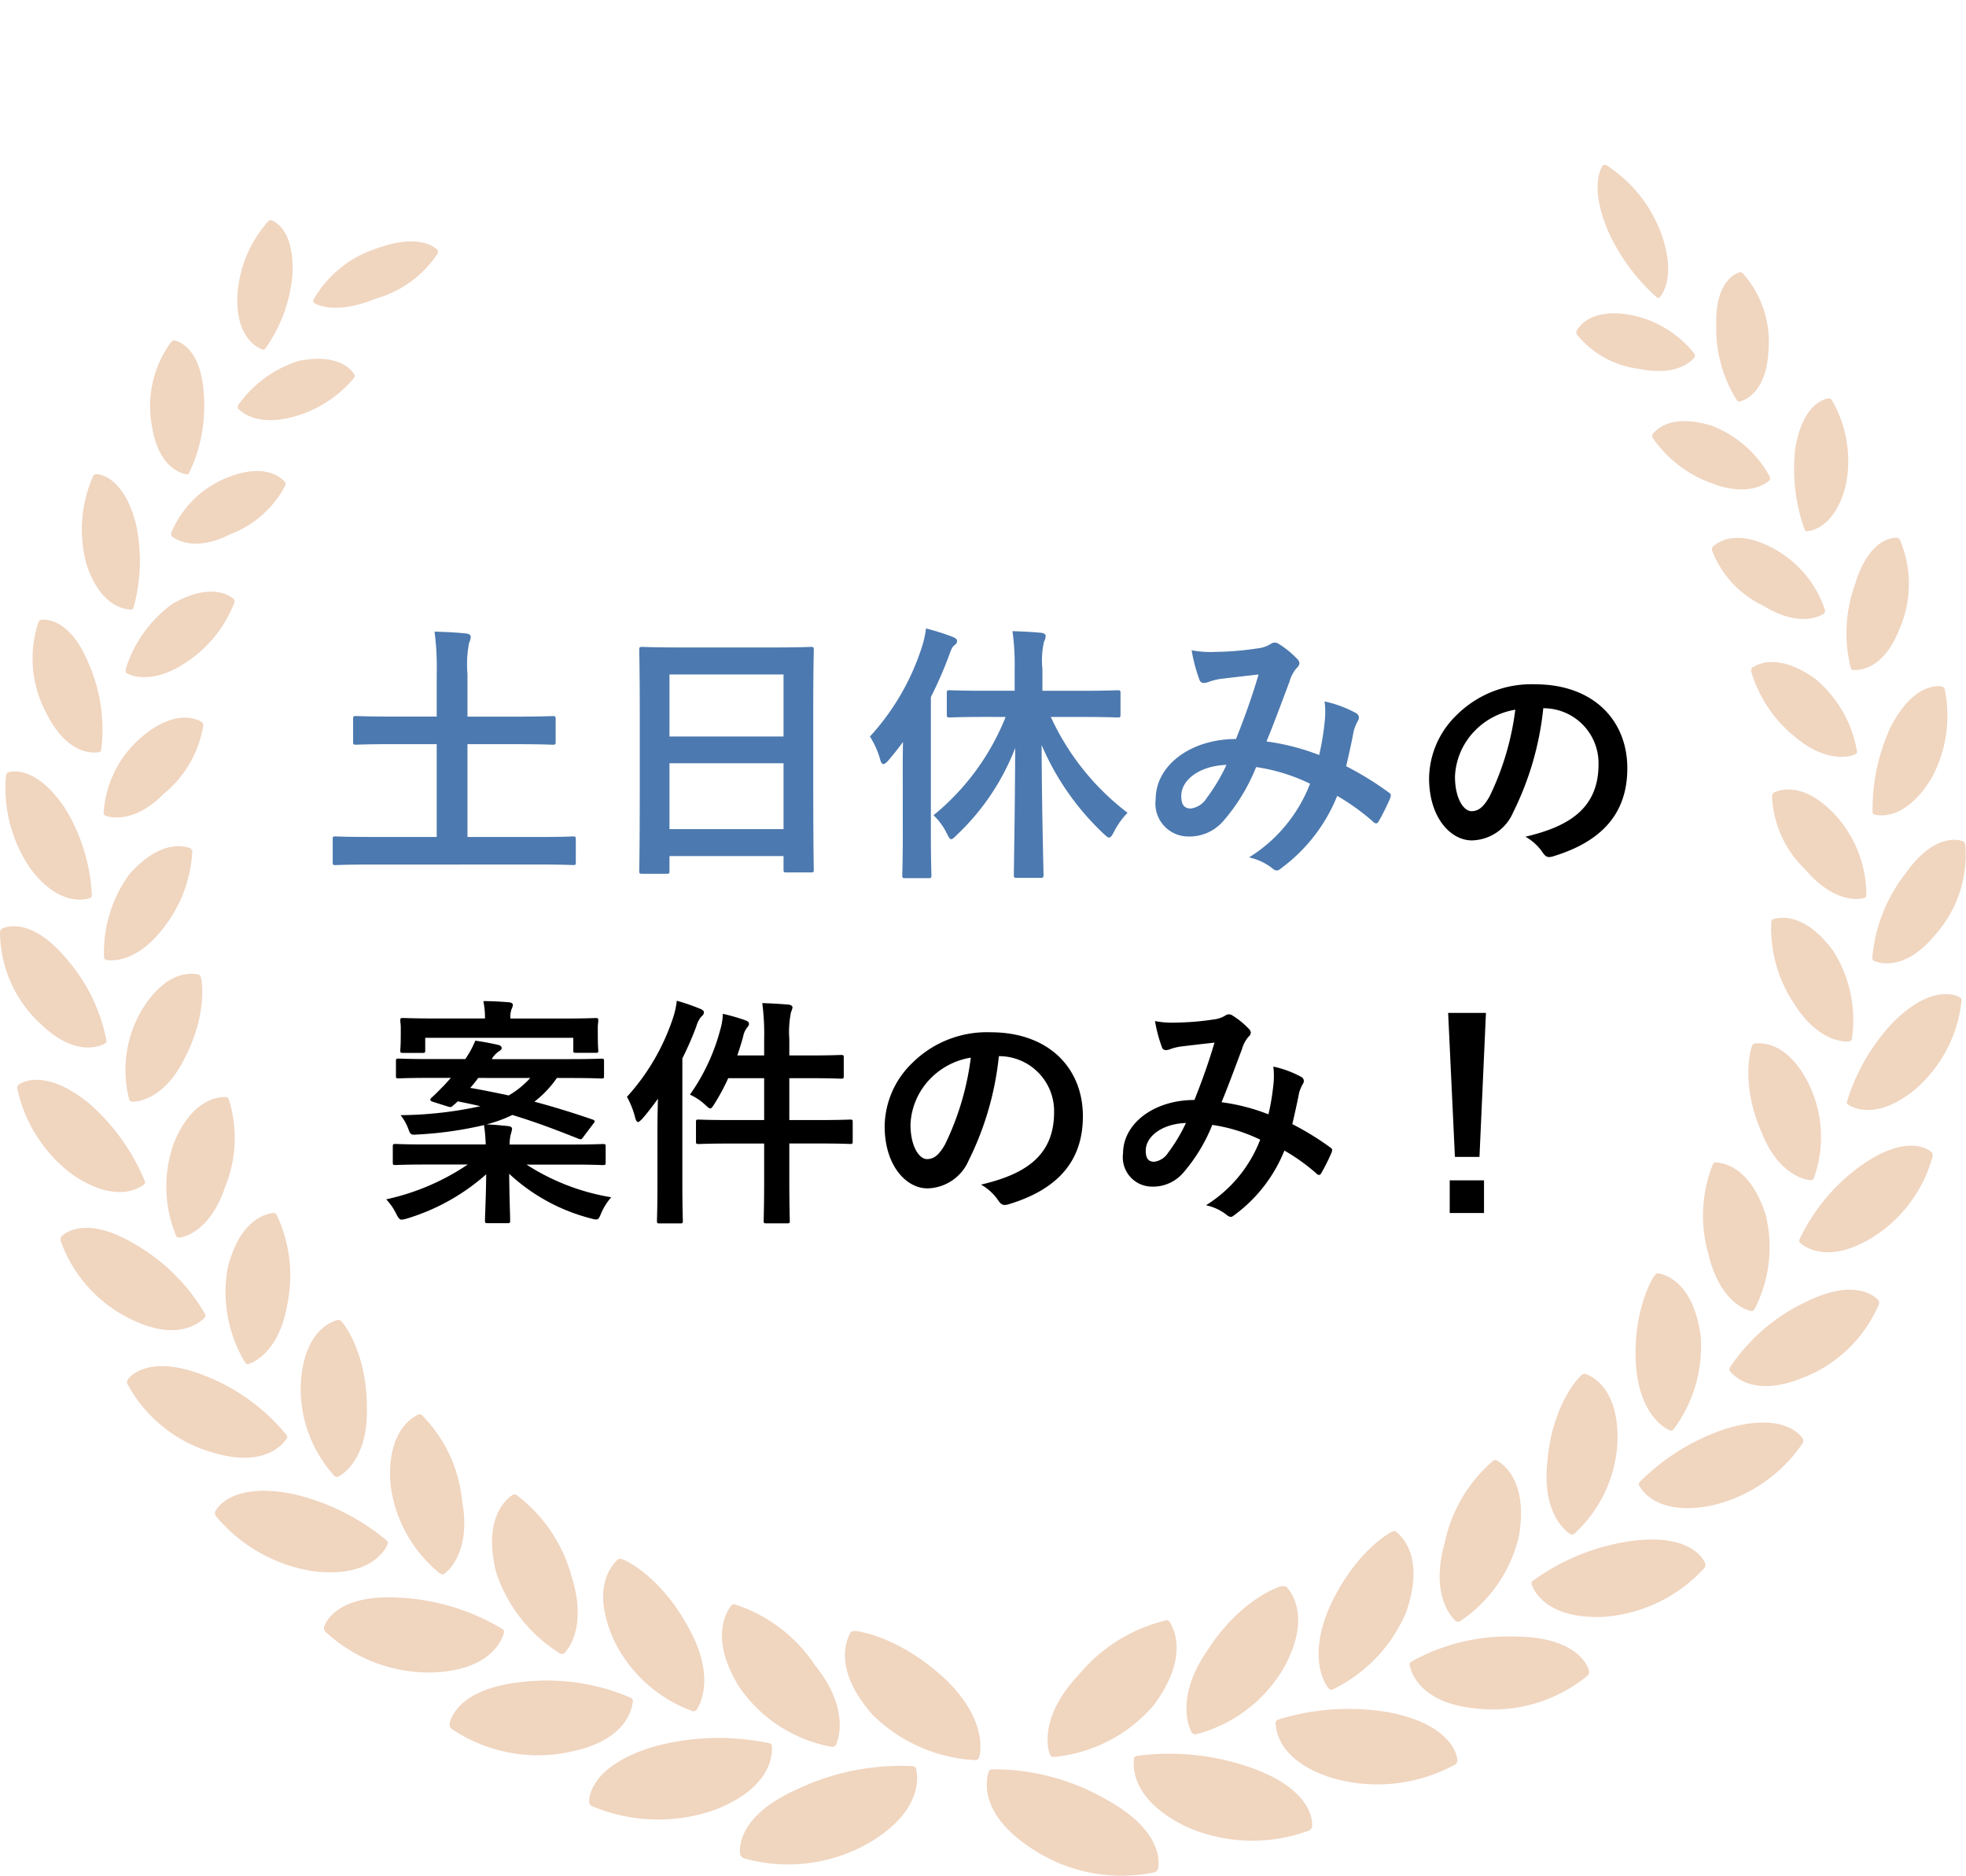 <svg height="124" viewBox="0 0 130 124" width="130" xmlns="http://www.w3.org/2000/svg" xmlns:xlink="http://www.w3.org/1999/xlink"><clipPath id="a"><path d="m0 0h130v124h-130z"/></clipPath><g clip-path="url(#a)" fill="#f0d5bf"><path d="m28.918 41.677a7.908 7.908 0 0 0 3.944-2.571l.024-.17c-.016.018-.694-1.529-3.713-.926a7.75 7.75 0 0 0 -4.006 2.936l-.018.172c-.013.018 1.041 1.34 3.769.559" transform="translate(-9.428 -14.149)"/><path d="m22 53.9a6.84 6.84 0 0 0 3.663-3.252l-.011-.182c-.013.023-1-1.472-3.879-.3a6.692 6.692 0 0 0 -3.673 3.653l.019.184c-.011.021 1.323 1.205 3.877-.1" transform="translate(-6.785 -18.578)"/><path d="m17.355 67.072a8.3 8.3 0 0 0 3.133-3.946l-.033-.179c0 .028-1.24-1.333-4.091.312a8.4 8.4 0 0 0 -3.095 4.365l.04.181c-.006.024 1.523.994 4.046-.733" transform="translate(-4.975 -23.331)"/><path d="m14.958 80.76a7.329 7.329 0 0 0 2.6-4.537l-.073-.18c-.006.029-1.517-1.161-4.046 1.013a7.143 7.143 0 0 0 -2.473 4.967.2.2 0 0 0 .083.179c0 .026 1.76.759 3.907-1.441" transform="translate(-4.11 -28.3)"/><path d="m14.966 94.676a8.982 8.982 0 0 0 1.877-5.05l-.1-.171c0 .031-1.7-.936-4.059 1.7a8.786 8.786 0 0 0 -1.68 5.483.194.194 0 0 0 .1.17c0 .029 1.883.481 3.853-2.128" transform="translate(-4.126 -33.368)"/><path d="m17.152 108.418c1.621-3.059 1.146-5.42 1.088-5.439a.242.242 0 0 0 -.134-.158c0 .033-1.925-.672-3.771 2.376a7.8 7.8 0 0 0 -.823 5.865.211.211 0 0 0 .141.155c.008.031 2.027.16 3.5-2.8" transform="translate(-4.975 -38.399)"/><path d="m21.522 121.629a8.524 8.524 0 0 0 .208-5.7.226.226 0 0 0 -.15-.142c.046.023-2.1-.357-3.486 3.05a8.5 8.5 0 0 0 .15 6.107.227.227 0 0 0 .175.132c.044.016 2.04-.165 3.1-3.443" transform="translate(-6.601 -43.259)"/><path d="m27.942 133.945a9.352 9.352 0 0 0 -.733-5.82.251.251 0 0 0 -.183-.115c.016.035-2.149-.042-3.057 3.687a9.07 9.07 0 0 0 1.155 6.195.22.22 0 0 0 .19.111c.018.029 2.067-.527 2.628-4.058" transform="translate(-8.923 -47.828)"/><path d="m36.179 145.158c.013-3.785-1.648-5.782-1.714-5.774a.27.27 0 0 0 -.211-.083c.022.034-2.219.33-2.449 4.207a8.589 8.589 0 0 0 2.209 6.095.231.231 0 0 0 .215.077c.023.028 2.03-.9 1.949-4.522" transform="translate(-11.917 -52.046)"/><path d="m46.019 154.937a9.286 9.286 0 0 0 -2.647-5.608.248.248 0 0 0 -.216-.058c.053.007-2.209.707-1.853 4.718a8.964 8.964 0 0 0 3.265 5.806.244.244 0 0 0 .234.037c.04.013 1.9-1.247 1.216-4.894" transform="translate(-15.47 -55.769)"/><path d="m57.262 162.975a10.032 10.032 0 0 0 -3.6-5.221.262.262 0 0 0 -.234-.017c.037.027-2.1 1.04-1.118 5.1a9.992 9.992 0 0 0 4.239 5.4.233.233 0 0 0 .244 0c.052-.011 1.693-1.543.469-5.255" transform="translate(-19.514 -58.927)"/><path d="m69.514 169.194c-1.9-3.6-4.439-4.71-4.508-4.657a.28.28 0 0 0 -.241.029c.042.023-1.98 1.43-.274 5.28a9.277 9.277 0 0 0 5.2 4.735.249.249 0 0 0 .244-.034c.04.016 1.47-1.905-.423-5.354" transform="translate(-23.921 -61.47)"/><path d="m82.532 173.367a10.072 10.072 0 0 0 -5.3-4.034.264.264 0 0 0 -.234.054c.057-.014-1.773 1.781.561 5.472a9.471 9.471 0 0 0 6.065 3.885.264.264 0 0 0 .244-.084c.047 0 1.166-2.186-1.334-5.294" transform="translate(-28.63 -63.264)"/><path d="m95.992 175.3c-3.112-2.893-5.97-3.205-6.024-3.156a.284.284 0 0 0 -.231.1c.052.01-1.5 2.064 1.468 5.429a10.4 10.4 0 0 0 6.78 3 .252.252 0 0 0 .234-.111c.047 0 .814-2.374-2.227-5.263" transform="translate(-33.508 -64.315)"/><path d="m25.1 28.361a8.1 8.1 0 0 1 2.047-5.05.237.237 0 0 1 .181-.075c.017-.017 1.6.448 1.415 3.652a9.847 9.847 0 0 1 -1.788 4.831.177.177 0 0 1 -.154.081c.046.008-1.771-.43-1.7-3.44" transform="translate(-9.41 -8.681)"/><path d="m16 41.549a7.125 7.125 0 0 1 1.278-5.515.25.25 0 0 1 .182-.1c.014-.021 1.751.217 1.967 3.459a10.2 10.2 0 0 1 -.959 5.289.194.194 0 0 1 -.153.106c.011-.021-1.838-.109-2.316-3.239" transform="translate(-5.959 -13.425)"/><path d="m8.985 56.061a8.758 8.758 0 0 1 .415-5.874.26.26 0 0 1 .161-.139c.013-.024 1.789-.083 2.671 3.256a11.6 11.6 0 0 1 -.151 5.555.19.19 0 0 1 -.13.136c.026-.018-1.908.2-2.962-2.934" transform="translate(-3.249 -18.698)"/><path d="m4.405 71.67a7.662 7.662 0 0 1 -.581-6.081.279.279 0 0 1 .153-.167c.008-.028 1.856-.371 3.172 2.862a10.848 10.848 0 0 1 .839 5.716.206.206 0 0 1 -.119.159c0-.026-1.91.535-3.464-2.488" transform="translate(-1.294 -24.435)"/><path d="m2.209 87.83a9.456 9.456 0 0 1 -1.603-6.13.283.283 0 0 1 .117-.2c0-.029 1.783-.69 3.822 2.41a12.086 12.086 0 0 1 1.738 5.691.2.2 0 0 1 -.086.182c.029-.028-1.884.866-3.988-1.958" transform="translate(-.211 -30.423)"/><path d="m2.629 104.164a8.328 8.328 0 0 1 -2.629-6 .306.306 0 0 1 .1-.221c0-.033 1.755-1 4.189 1.845a11.557 11.557 0 0 1 2.75 5.515.223.223 0 0 1 -.068.2c0-.03-1.758 1.2-4.339-1.344" transform="translate(0 -36.526)"/><path d="m5.521 120.263a9.566 9.566 0 0 1 -3.686-5.7.3.3 0 0 1 .054-.24c-.008-.036 1.587-1.3 4.653 1.177a13.792 13.792 0 0 1 3.717 5.156.223.223 0 0 1 -.029.217c-.009-.031-1.56 1.517-4.711-.612" transform="translate(-.686 -42.583)"/><path d="m11.1 135.652a9.145 9.145 0 0 1 -4.691-5.2.336.336 0 0 1 .028-.259c.005-.043 1.416-1.587 4.851.46a12.661 12.661 0 0 1 4.661 4.621.22.22 0 0 1 .011.222c.026-.052-1.4 1.846-4.86.155" transform="translate(-2.397 -48.42)"/><path d="m19.123 149.9a9.31 9.31 0 0 1 -5.645-4.509.332.332 0 0 1 -.022-.266c-.021-.034 1.188-1.852 5.034-.343a13.114 13.114 0 0 1 5.483 3.941.25.25 0 0 1 .039.232c-.021-.03-1.071 2.084-4.889.946" transform="translate(-5.038 -53.87)"/><path d="m29.319 162.669a10.423 10.423 0 0 1 -6.51-3.644.331.331 0 0 1 -.071-.262c-.022-.038.877-2.054 5.115-1.219a14.846 14.846 0 0 1 6.234 3.08.246.246 0 0 1 .083.225c-.028-.027-.722 2.279-4.851 1.821" transform="translate(-8.522 -58.787)"/><path d="m41.554 173.548a10.053 10.053 0 0 1 -7.186-2.687.367.367 0 0 1 -.1-.264c-.021-.046.573-2.245 4.934-1.994a14.606 14.606 0 0 1 6.856 2.071.24.24 0 0 1 .125.208c-.019-.044-.366 2.464-4.625 2.667" transform="translate(-12.845 -62.987)"/><path d="m55.473 182.1a10.2 10.2 0 0 1 -7.765-1.52.365.365 0 0 1 -.154-.246c-.039-.026.223-2.383 4.7-2.852a14 14 0 0 1 7.271 1.025.273.273 0 0 1 .156.2c-.034-.028.043 2.568-4.208 3.388" transform="translate(-17.827 -66.275)"/><path d="m70.686 188.161a11.274 11.274 0 0 1 -8.16-.218.339.339 0 0 1 -.2-.224c-.031-.056-.185-2.4 4.331-3.733a16.293 16.293 0 0 1 7.549-.215.269.269 0 0 1 .2.174c-.044-.012.489 2.561-3.717 4.215" transform="translate(-23.364 -68.535)"/><path d="m86.855 191.446a10.747 10.747 0 0 1 -8.3 1.053.388.388 0 0 1 -.236-.2c-.049-.024-.566-2.463 3.75-4.375a16.01 16.01 0 0 1 7.619-1.524.269.269 0 0 1 .227.135c-.044-.038.919 2.547-3.06 4.912" transform="translate(-29.346 -69.644)"/><path d="m37.327 29.242a7.185 7.185 0 0 0 4.058-3v-.165c-.013.011-.969-1.279-4.147-.1a7.428 7.428 0 0 0 -4.1 3.381l.009.158c.014.034 1.314.921 4.177-.275" transform="translate(-12.425 -9.52)"/><path d="m184.992 33.99a6.786 6.786 0 0 0 -1.683-5.179.252.252 0 0 0 -.186-.08c-.015-.019-1.67.367-1.574 3.472a8.854 8.854 0 0 0 1.37 5 .188.188 0 0 0 .158.085c-.013-.016 1.758-.277 1.915-3.3" transform="translate(-68.061 -10.734)"/><path d="m193.2 47.742a8.056 8.056 0 0 0 -.928-5.577.251.251 0 0 0 -.17-.117c-.013-.021-1.737.08-2.258 3.343a11.84 11.84 0 0 0 .623 5.323.182.182 0 0 0 .139.119c-.011-.021 1.82.03 2.595-3.091" transform="translate(-71.138 -15.709)"/><path d="m198.821 62.8a7.439 7.439 0 0 0 .042-5.894.274.274 0 0 0 -.163-.144c-.018-.023-1.815-.2-2.792 3.021a9.471 9.471 0 0 0 -.3 5.572.209.209 0 0 0 .132.143c-.007-.024 1.9.335 3.081-2.7" transform="translate(-73.228 -21.204)"/><path d="m201.9 78.661a8.652 8.652 0 0 0 .962-6.022.266.266 0 0 0 -.133-.178c-.007-.029-1.8-.508-3.437 2.643a12.881 12.881 0 0 0 -1.2 5.632.2.2 0 0 0 .1.168c0-.026 1.84.668 3.7-2.244" transform="translate(-74.267 -27.057)"/><path d="m202.187 94.941a7.924 7.924 0 0 0 2.012-5.993.3.3 0 0 0 -.117-.2c0-.032-1.791-.812-3.847 2.133a10.436 10.436 0 0 0 -2.178 5.557.22.22 0 0 0 .085.19c0-.029 1.809 1 4.046-1.683" transform="translate(-74.251 -33.113)"/><path d="m199.907 111.2a8.962 8.962 0 0 0 3.04-5.805.292.292 0 0 0 -.074-.227c0-.034-1.653-1.116-4.369 1.54a13.21 13.21 0 0 0 -3.124 5.307.216.216 0 0 0 .048.206c.008-.029 1.646 1.32 4.479-1.02" transform="translate(-73.246 -39.203)"/><path d="m195.078 127.04a9.137 9.137 0 0 0 4.071-5.424.329.329 0 0 0 -.051-.248c-.027-.046-1.473-1.4-4.669.859a12.576 12.576 0 0 0 -4.079 4.881.215.215 0 0 0 .008.215c-.019-.044 1.5 1.646 4.721-.283" transform="translate(-71.353 -45.181)"/><path d="m187.757 141.956a8.98 8.98 0 0 0 5.052-4.847.325.325 0 0 0 0-.257c.015-.035-1.316-1.692-4.883.11a12.337 12.337 0 0 0 -4.951 4.294.239.239 0 0 0 -.017.228c.019-.028 1.225 1.916 4.8.472" transform="translate(-68.582 -50.859)"/><path d="m178.214 155.614a9.946 9.946 0 0 0 5.962-4.093.327.327 0 0 0 .044-.26c.021-.033-1.035-1.916-5.043-.73a14.333 14.333 0 0 0 -5.755 3.534.239.239 0 0 0 -.06.224c.023-.026.907 2.14 4.851 1.324" transform="translate(-64.99 -56.096)"/><path d="m166.712 167.6a9.95 9.95 0 0 0 6.709-3.223.358.358 0 0 0 .078-.266c0-.056-.73-2.107-4.961-1.52a14.456 14.456 0 0 0 -6.448 2.622.233.233 0 0 0 -.1.214c.019-.038.569 2.335 4.724 2.173" transform="translate(-60.728 -60.709)"/><path d="m153.483 177.475a9.863 9.863 0 0 0 7.37-2.153.351.351 0 0 0 .126-.252c.036-.028-.425-2.3-4.791-2.344a13.2 13.2 0 0 0 -6.95 1.642c-.079.054-.146.134-.139.2.019-.053.208 2.511 4.386 2.906" transform="translate(-55.897 -64.53)"/><path d="m138.907 185a10.727 10.727 0 0 0 7.869-.941.351.351 0 0 0 .173-.229c.042-.023-.039-2.367-4.516-3.233a15.666 15.666 0 0 0 -7.336.479.267.267 0 0 0 -.172.187c.04-.016-.236 2.531 3.982 3.738" transform="translate(-50.583 -67.394)"/><path d="m123.368 189.9a10.773 10.773 0 0 0 8.13.278.4.4 0 0 0 .211-.217c.037-.048.346-2.4-4.028-3.945a16.231 16.231 0 0 0 -7.524-.783.264.264 0 0 0 -.207.153c.043-.021-.667 2.519 3.418 4.514" transform="translate(-44.961 -69.156)"/><path d="m107.223 191.868a10.733 10.733 0 0 0 8.2 1.675.375.375 0 0 0 .25-.176c.053-.01.741-2.407-3.439-4.678a14.961 14.961 0 0 0 -7.489-1.969.286.286 0 0 0 -.234.135c.046 0-1.095 2.47 2.712 5.013" transform="translate(-39.134 -69.755)"/><path d="m170.884 36.742a6.276 6.276 0 0 1 -4.122-2.291l-.027-.175c.017.017.624-1.61 3.551-1.107a7.116 7.116 0 0 1 4.276 2.586l.021.178c-.019.042-.909 1.381-3.7.809" transform="translate(-62.509 -12.357)"/><path d="m178.632 48.524a8.047 8.047 0 0 1 -3.844-3.005l-.007-.18c.014.021.868-1.524 3.9-.6a7.367 7.367 0 0 1 3.881 3.4v.182c.012.019-1.213 1.284-3.929.2" transform="translate(-65.526 -16.605)"/><path d="m184.523 61.274a6.715 6.715 0 0 1 -3.44-3.706l.031-.187c.012.025 1.18-1.433 4.005.066a7.213 7.213 0 0 1 3.452 4.108l-.039.188c-.011.03-1.454 1.1-4.008-.469" transform="translate(-67.888 -21.21)"/><path d="m188.1 74.789a8.66 8.66 0 0 1 -2.873-4.345l.054-.184c.009.028 1.4-1.257 4.176.707a7.971 7.971 0 0 1 2.775 4.791.193.193 0 0 1 -.062.184c0 .026-1.675.874-4.071-1.151" transform="translate(-69.443 -26.106)"/><path d="m189.655 88.626a7.132 7.132 0 0 1 -2.211-4.914l.1-.179c0 .031 1.686-1.057 4.033 1.421a7.86 7.86 0 0 1 2.107 5.349.209.209 0 0 1 -.1.177c-.027.028-1.833.611-3.922-1.853" transform="translate(-70.272 -31.131)"/><path d="m188.814 102.47a8.985 8.985 0 0 1 -1.462-5.35.229.229 0 0 1 .117-.167c0 .033 1.847-.808 3.989 2.112a8.551 8.551 0 0 1 1.225 5.795.2.2 0 0 1 -.124.165c0 .029-1.987.307-3.744-2.555" transform="translate(-70.228 -36.191)"/><path d="m185.8 115.946c-1.436-3.311-.646-5.652-.6-5.674a.253.253 0 0 1 .154-.148c-.007.035 2.051-.51 3.637 2.784a8.023 8.023 0 0 1 .289 6.1.226.226 0 0 1 -.161.145c-.011.031-2.1-.037-3.317-3.208" transform="translate(-69.335 -41.14)"/><path d="m180.493 128.675a9.16 9.16 0 0 1 .311-5.862.241.241 0 0 1 .171-.13c-.032.029 2.156-.186 3.322 3.464a8.932 8.932 0 0 1 -.742 6.249.237.237 0 0 1 -.194.117c-.057.008-2.058-.358-2.868-3.838" transform="translate(-67.544 -45.838)"/><path d="m173.031 140.366c-.193-3.722 1.225-5.888 1.291-5.887a.256.256 0 0 1 .2-.1c-.019.034 2.216.159 2.785 4.053a9.134 9.134 0 0 1 -1.765 6.245.226.226 0 0 1 -.207.1c-.021.029-2.069-.744-2.3-4.408" transform="translate(-64.863 -50.207)"/><path d="m163.652 150.8c.314-3.9 2.228-5.748 2.29-5.741a.276.276 0 0 1 .224-.064c-.032.028 2.251.547 2.117 4.526a8.8 8.8 0 0 1 -2.836 6.033.236.236 0 0 1 -.228.058c-.028.027-1.993-1.122-1.567-4.813" transform="translate(-61.331 -54.174)"/><path d="m152.61 159.629a9.814 9.814 0 0 1 3.215-5.484.262.262 0 0 1 .227-.038c-.046.014 2.182.906 1.481 5.014a9.3 9.3 0 0 1 -3.89 5.628.246.246 0 0 1 -.244.016c-.048 0-1.815-1.448-.79-5.136" transform="translate(-57.094 -57.574)"/><path d="m140.215 166.618c1.667-3.688 4.1-5.007 4.156-4.99a.276.276 0 0 1 .24.006c-.04.026 2.061 1.263.674 5.3a10.006 10.006 0 0 1 -4.842 5.12.242.242 0 0 1 -.244-.011c-.045.008-1.59-1.768.016-5.429" transform="translate(-52.294 -60.379)"/><path d="m126.848 171.708c2.262-3.541 4.967-4.366 5.031-4.319l.241.047c-.061-.016 1.9 1.671-.207 5.414a9.435 9.435 0 0 1 -5.764 4.336.251.251 0 0 1 -.248-.061c-.044.013-1.316-2.094.946-5.417" transform="translate(-47.052 -62.54)"/><path d="m112.862 174.629a10.762 10.762 0 0 1 5.778-3.612.269.269 0 0 1 .234.08c-.053 0 1.64 1.944-1.069 5.568a9.964 9.964 0 0 1 -6.564 3.382.274.274 0 0 1 -.242-.111c-.051-.026-.975-2.306 1.862-5.307" transform="translate(-41.545 -63.896)"/><path d="m173.148 21.8a9.1 9.1 0 0 0 -3.609-4.4l-.166.006c-.014-.012-1.04 1.21.34 4.426a12.982 12.982 0 0 0 3.211 4.336.131.131 0 0 0 .156.016c-.034.012 1.281-1.186.068-4.386" transform="translate(-63.356 -6.501)"/></g><g transform="translate(65.029 56.63)"><path d="m37.088-9.808a3.634 3.634 0 0 1 3.584 3.708c0 3.024-2.128 4.144-4.832 4.784a3.393 3.393 0 0 1 1.12 1.016c.208.32.352.384.688.288 3.252-.98 4.928-2.852 4.928-5.828 0-3.184-2.256-5.552-6.1-5.552a7 7 0 0 0 -5.2 2.048 5.9 5.9 0 0 0 -1.808 4.16c0 2.608 1.424 4.112 2.832 4.112a3.039 3.039 0 0 0 2.72-1.84 20.035 20.035 0 0 0 2-6.9zm-1.92.1a18.281 18.281 0 0 1 -1.7 5.728c-.432.768-.784.976-1.2.976-.5 0-1.088-.816-1.088-2.288a4.607 4.607 0 0 1 1.248-2.96 4.819 4.819 0 0 1 2.74-1.46zm-62.48 24.344c1.456 0 1.952.032 2.048.032.16 0 .176-.016.176-.16v-.976c0-.16-.016-.176-.176-.176-.1 0-.592.032-2.048.032h-5.2a1.558 1.558 0 0 1 .448-.5c.112-.064.208-.144.208-.224 0-.112-.08-.176-.192-.208-.48-.112-.976-.208-1.552-.288a6.408 6.408 0 0 1 -.576 1.088l-.08.128h-2.352c-1.456 0-1.952-.032-2.048-.032-.176 0-.192.016-.192.176v.972c0 .144.016.16.192.16.1 0 .592-.032 2.048-.032h1.392l-.432.48c-.272.272-.576.592-.848.832-.112.1-.128.208.1.272l.912.288c.256.08.288.08.4-.032.1-.08.208-.176.32-.288.512.1 1.024.208 1.5.32a25.648 25.648 0 0 1 -5.28.592 3.193 3.193 0 0 1 .528.944c.128.352.176.368.576.336a24.827 24.827 0 0 0 4.416-.624 10.676 10.676 0 0 1 .112 1.28h-3.936c-1.424 0-1.92-.032-2.016-.032-.176 0-.192.016-.192.176v1.04c0 .16.016.176.192.176.1 0 .592-.032 2.016-.032h2.748a15.526 15.526 0 0 1 -5.392 2.3 3.91 3.91 0 0 1 .672.976c.144.272.208.368.352.368a1.712 1.712 0 0 0 .368-.08 13.956 13.956 0 0 0 5.22-2.92c-.016 1.648-.08 2.736-.08 3.056 0 .16.016.176.176.176h1.312c.16 0 .176-.016.176-.176 0-.32-.048-1.472-.064-3.088a12.482 12.482 0 0 0 5.376 2.944c.48.128.512.144.7-.32a3.95 3.95 0 0 1 .672-1.072 14.74 14.74 0 0 1 -5.6-2.16h3.024c1.424 0 1.92.032 2.016.032.176 0 .192-.016.192-.176v-1.04c0-.16-.016-.176-.192-.176-.1 0-.592.032-2.016.032h-4.144a2.99 2.99 0 0 1 .064-.624 2.665 2.665 0 0 0 .1-.416c0-.08-.08-.16-.24-.176-.5-.048-.944-.1-1.456-.112a9.011 9.011 0 0 0 1.712-.624c1.488.448 2.928.992 4.368 1.568.16.064.208.064.336-.128l.64-.848a.381.381 0 0 0 .1-.176c0-.048-.048-.08-.128-.112-1.344-.464-2.608-.848-3.856-1.184a6.962 6.962 0 0 0 1.488-1.568zm-2.656 0a5.918 5.918 0 0 1 -1.424 1.152c-.832-.176-1.68-.352-2.544-.5a7.851 7.851 0 0 0 .528-.656zm-6.944-2.656h9.792v.832c0 .144.016.16.176.16h1.3c.16 0 .176-.016.176-.16 0-.1-.032-.224-.032-1.216v-.3c0-.208.032-.352.032-.448 0-.16-.016-.176-.176-.176-.112 0-.656.032-2.16.032h-3.476a1.706 1.706 0 0 1 .064-.592.817.817 0 0 0 .1-.32c0-.08-.1-.144-.24-.16-.56-.048-1.136-.08-1.712-.08a5.413 5.413 0 0 1 .108 1.148h-3.248c-1.52 0-2.064-.032-2.16-.032-.176 0-.192.016-.192.176 0 .1.032.24.032.5v.256c0 .992-.032 1.1-.032 1.216 0 .144.016.16.192.16h1.28c.16 0 .176-.016.176-.16zm22.412 1.164h-1.776c.144-.416.272-.832.384-1.232a1.378 1.378 0 0 1 .288-.64.324.324 0 0 0 .1-.224c0-.1-.08-.176-.272-.24a13.364 13.364 0 0 0 -1.456-.416 4.06 4.06 0 0 1 -.176 1.072 13.3 13.3 0 0 1 -2 4.272 3.674 3.674 0 0 1 .992.656c.176.16.272.256.352.256s.16-.112.288-.32a14.125 14.125 0 0 0 .9-1.68h2.376v2.768h-2.14c-1.568 0-2.1-.032-2.192-.032-.16 0-.176.016-.176.176v1.248c0 .176.016.192.176.192.1 0 .624-.032 2.192-.032h2.14v2.332c0 1.792-.032 2.672-.032 2.768 0 .16.016.176.176.176h1.376c.16 0 .176-.016.176-.176 0-.08-.032-.992-.032-2.784v-2.32h1.824c1.568 0 2.1.032 2.192.032.16 0 .176-.016.176-.192v-1.244c0-.16-.016-.176-.176-.176-.1 0-.624.032-2.192.032h-1.824v-2.768h1.36c1.456 0 1.952.032 2.048.032.176 0 .192-.016.192-.176v-1.216c0-.16-.016-.176-.192-.176-.1 0-.592.032-2.048.032h-1.36v-1.088a6.434 6.434 0 0 1 .112-1.776 1.219 1.219 0 0 0 .1-.32c0-.08-.112-.16-.256-.176-.56-.048-1.136-.08-1.744-.1a15.9 15.9 0 0 1 .124 2.416zm-7.056 8.48c0 1.584-.032 2.352-.032 2.448 0 .16.016.176.176.176h1.36c.16 0 .176-.016.176-.176 0-.08-.032-.864-.032-2.448v-8.288a20.877 20.877 0 0 0 .928-2.128 1.624 1.624 0 0 1 .336-.64c.128-.112.16-.176.16-.288 0-.08-.08-.144-.256-.224a14.3 14.3 0 0 0 -1.536-.528 5.616 5.616 0 0 1 -.272 1.2 14.543 14.543 0 0 1 -3.024 5.152 5.717 5.717 0 0 1 .544 1.376q.072.288.192.288c.064 0 .144-.08.272-.208.368-.416.7-.864 1.04-1.328-.016.688-.032 1.376-.032 1.952zm22.64-8.432a3.634 3.634 0 0 1 3.588 3.708c0 3.024-2.128 4.144-4.832 4.784a3.393 3.393 0 0 1 1.12 1.016c.208.32.352.384.688.288 3.248-.976 4.928-2.848 4.928-5.824 0-3.184-2.256-5.552-6.1-5.552a7 7 0 0 0 -5.2 2.048 5.9 5.9 0 0 0 -1.808 4.16c0 2.608 1.424 4.112 2.832 4.112a3.039 3.039 0 0 0 2.72-1.84 20.034 20.034 0 0 0 2-6.9zm-1.92.1a18.281 18.281 0 0 1 -1.7 5.728c-.432.768-.784.976-1.2.976-.5 0-1.088-.816-1.088-2.288a4.607 4.607 0 0 1 1.248-2.96 4.819 4.819 0 0 1 2.744-1.46zm19.68 3.744a13.267 13.267 0 0 0 -3.1-.8c.48-1.152.928-2.4 1.344-3.488a2.175 2.175 0 0 1 .432-.832.412.412 0 0 0 .16-.272.384.384 0 0 0 -.144-.272 5.347 5.347 0 0 0 -1.088-.88.367.367 0 0 0 -.224-.064.352.352 0 0 0 -.208.064 1.845 1.845 0 0 1 -.784.272 17.856 17.856 0 0 1 -2.48.208 5.962 5.962 0 0 1 -1.408-.1 9.7 9.7 0 0 0 .464 1.744.26.26 0 0 0 .256.176.842.842 0 0 0 .288-.064 3.359 3.359 0 0 1 .72-.176c.528-.064 1.328-.16 2.208-.256-.4 1.344-.8 2.464-1.328 3.792-2.672 0-4.72 1.552-4.72 3.536a1.934 1.934 0 0 0 1.9 2.192 2.626 2.626 0 0 0 2.048-.88 11.1 11.1 0 0 0 1.952-3.2 10.819 10.819 0 0 1 3.168.976 8.831 8.831 0 0 1 -3.584 4.336 3.3 3.3 0 0 1 1.392.656.437.437 0 0 0 .24.112c.1 0 .176-.064.32-.176a9.821 9.821 0 0 0 3.232-4.208 13 13 0 0 1 2.1 1.5.3.3 0 0 0 .192.112c.048 0 .1-.032.144-.112a13.787 13.787 0 0 0 .688-1.376c.048-.16.064-.24-.1-.336a18.515 18.515 0 0 0 -2.5-1.536c.16-.688.32-1.392.448-2.064a2.692 2.692 0 0 1 .264-.62.3.3 0 0 0 -.112-.432 6.9 6.9 0 0 0 -1.856-.688 5.007 5.007 0 0 1 .016 1.088 15.828 15.828 0 0 1 -.336 2.064zm-5.456.576a10.937 10.937 0 0 1 -1.168 1.952 1.292 1.292 0 0 1 -.928.608c-.384 0-.56-.224-.56-.736.004-.916 1.028-1.764 2.66-1.828zm19.84-7.28h-2.5l.448 9.52h1.624zm-2.396 11.068v2.16h2.268v-2.16z"/><path d="m-29.384.522c1.6 0 2.142.036 2.25.036.162 0 .18-.018.18-.2v-1.492c0-.18-.018-.2-.18-.2-.108 0-.648.036-2.25.036h-4.734v-6.136h3.168c1.746 0 2.34.036 2.448.036.2 0 .216-.018.216-.2v-1.492c0-.18-.018-.2-.216-.2-.108 0-.7.036-2.448.036h-3.168v-2.826a7.368 7.368 0 0 1 .108-2.052 1 1 0 0 0 .108-.4c0-.126-.126-.2-.288-.216-.63-.072-1.44-.108-2.106-.126a17.985 17.985 0 0 1 .144 2.826v2.79h-2.862c-1.764 0-2.358-.036-2.466-.036-.18 0-.2.018-.2.2v1.494c0 .18.018.2.2.2.108 0 .7-.036 2.466-.036h2.862v6.136h-4.448c-1.6 0-2.142-.036-2.25-.036-.162 0-.18.018-.18.2v1.496c0 .18.018.2.18.2.108 0 .648-.036 2.25-.036zm8.424.612c.18 0 .2-.018.2-.2v-.97h7.542v.882c0 .18.018.2.2.2h1.6c.18 0 .2-.018.2-.2 0-.108-.036-1.17-.036-6.336v-4c0-2.952.036-4.05.036-4.158 0-.2-.018-.216-.2-.216-.108 0-.738.036-2.484.036h-6.174c-1.746 0-2.358-.036-2.484-.036-.18 0-.2.018-.2.216 0 .108.036 1.206.036 4.7v3.474c0 5.22-.036 6.282-.036 6.408 0 .18.018.2.2.2zm.2-2.952v-4.356h7.542v4.356zm0-10.224h7.542v4.1h-7.542zm22.228 2.808a16.061 16.061 0 0 1 -4.77 6.5 4.184 4.184 0 0 1 .882 1.204c.126.252.2.378.288.378s.2-.108.36-.27a15.653 15.653 0 0 0 3.872-5.76c-.018 4.374-.09 8.01-.09 8.37 0 .2.018.216.2.216h1.562c.18 0 .2-.018.2-.216 0-.36-.108-4.014-.126-8.568a17.508 17.508 0 0 0 4.1 5.868c.18.162.27.252.36.252.108 0 .18-.108.324-.378a5.19 5.19 0 0 1 .9-1.26 16.7 16.7 0 0 1 -5.074-6.336h1.944c1.746 0 2.358.036 2.484.036.162 0 .18-.018.18-.2v-1.4c0-.18-.018-.2-.18-.2-.126 0-.738.036-2.484.036h-2.5v-1.438a5.523 5.523 0 0 1 .108-1.818.844.844 0 0 0 .108-.378c0-.09-.108-.18-.288-.2-.594-.054-1.242-.09-1.908-.108a16.051 16.051 0 0 1 .144 2.538v1.4h-1.82c-1.764.004-2.358-.034-2.466-.034-.18 0-.2.018-.2.2v1.4c0 .18.018.2.2.2.108 0 .7-.036 2.466-.036zm-6.8 7.722c0 1.764-.036 2.628-.036 2.736 0 .18.018.2.18.2h1.548c.18 0 .2-.018.2-.2 0-.09-.036-.972-.036-2.736v-9.036a27.122 27.122 0 0 0 1.17-2.664c.162-.468.234-.63.36-.738.144-.108.2-.18.2-.306s-.09-.18-.288-.27a15.594 15.594 0 0 0 -1.764-.558 6.531 6.531 0 0 1 -.288 1.278 15.984 15.984 0 0 1 -3.42 5.868 5.618 5.618 0 0 1 .676 1.512c.054.216.126.306.216.306.072 0 .18-.072.324-.234.342-.4.666-.81.972-1.224-.018.7-.018 1.422-.018 2zm27.54-5.2a14.926 14.926 0 0 0 -3.492-.9c.54-1.3 1.044-2.7 1.512-3.924a2.447 2.447 0 0 1 .486-.936.463.463 0 0 0 .18-.306.432.432 0 0 0 -.162-.306 6.016 6.016 0 0 0 -1.224-.99.413.413 0 0 0 -.252-.072.4.4 0 0 0 -.234.072 2.076 2.076 0 0 1 -.882.306 20.088 20.088 0 0 1 -2.79.234 6.707 6.707 0 0 1 -1.584-.108 10.91 10.91 0 0 0 .522 1.962.292.292 0 0 0 .288.2.947.947 0 0 0 .324-.072 3.779 3.779 0 0 1 .81-.2c.594-.072 1.494-.18 2.484-.288-.45 1.512-.9 2.772-1.494 4.266-3.006 0-5.31 1.746-5.31 3.978a2.176 2.176 0 0 0 2.142 2.466 2.955 2.955 0 0 0 2.3-.99 12.492 12.492 0 0 0 2.2-3.6 12.171 12.171 0 0 1 3.564 1.1 9.935 9.935 0 0 1 -4.036 4.874 3.709 3.709 0 0 1 1.566.738.492.492 0 0 0 .27.126c.108 0 .2-.072.36-.2a11.049 11.049 0 0 0 3.636-4.734 14.628 14.628 0 0 1 2.358 1.694.343.343 0 0 0 .216.126c.054 0 .108-.036.162-.126a15.51 15.51 0 0 0 .772-1.548c.054-.18.072-.27-.108-.378a20.829 20.829 0 0 0 -2.808-1.728c.18-.774.36-1.566.5-2.322a3.028 3.028 0 0 1 .288-.7.339.339 0 0 0 -.126-.486 7.762 7.762 0 0 0 -2.088-.774 5.633 5.633 0 0 1 .018 1.224 17.806 17.806 0 0 1 -.376 2.32zm-6.138.648a12.3 12.3 0 0 1 -1.314 2.2 1.454 1.454 0 0 1 -1.044.684c-.432 0-.63-.252-.63-.828-.004-1.032 1.148-1.986 2.984-2.058z" fill="#4c79af"/></g></svg>